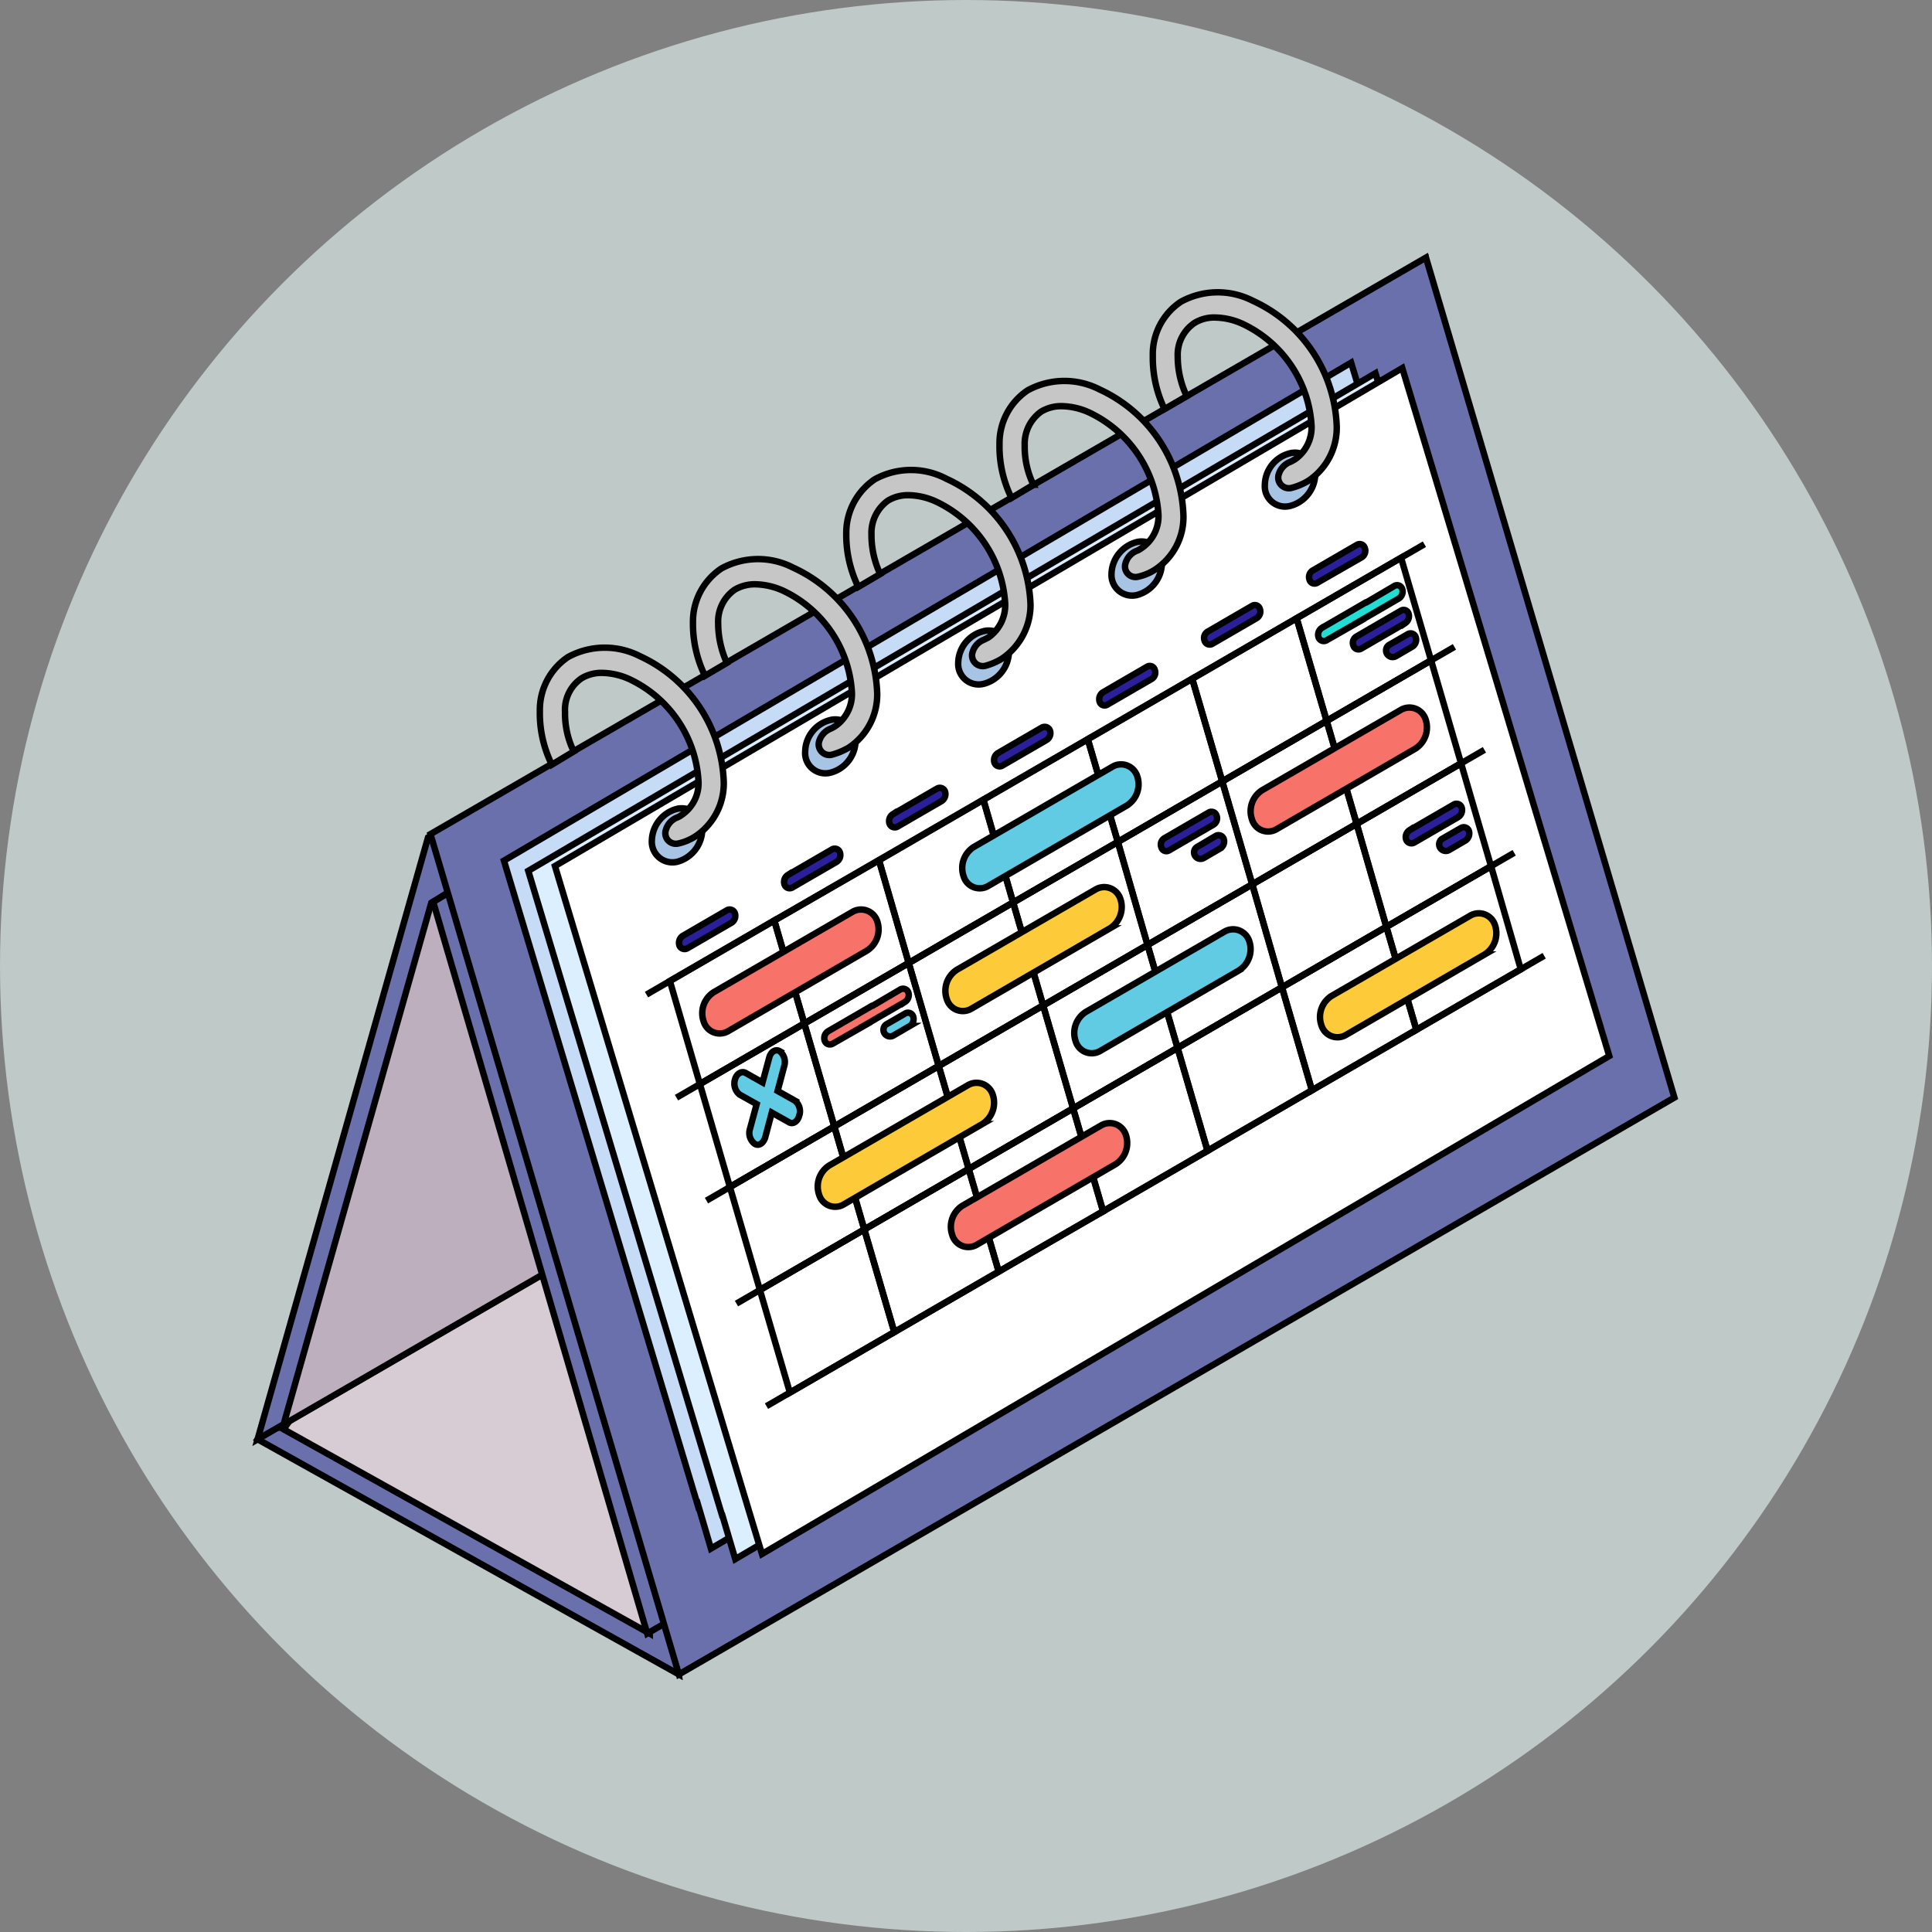 <svg xmlns="http://www.w3.org/2000/svg" width="75" height="75" viewBox="0 0 75 75">
  <rect x="0" y="0" width="75" height="75" fill="#808080" stroke="none"/>
  <g id="Class_Timetable" data-name="Class Timetable" transform="translate(-24 -15)">
    <g id="Group_412" data-name="Group 412" transform="translate(1 2)" opacity="0.8">
      <circle id="Ellipse_51" data-name="Ellipse 51" cx="37.5" cy="37.5" r="37.5" transform="translate(23 13)" fill="#cddbda"/>
    </g>
    <g id="Class_Timetable-2" data-name="Class Timetable" transform="translate(34 25)">
      <path id="_Path_" data-name="&lt;Path&gt;" d="M632.478,844.4,619.2,863.041l16.353,9.128Z" transform="translate(-619.199 -817.169)" fill="#6a70ac" stroke="#000" stroke-width="0.25"/>
      <path id="_Path_2" data-name="&lt;Path&gt;" d="M632.478,844.4,619.2,863.041l14.211,7.93Z" transform="translate(-618.192 -817.557)" fill="#d7cbd4" stroke="#000" stroke-width="0.25"/>
      <path id="_Path_3" data-name="&lt;Path&gt;" d="M371,658.244l38.646-22.381,6.616-23.363-38.646,22.381Z" transform="translate(-371 -612.371)" fill="#6a70ac" stroke="#000" stroke-width="0.25"/>
      <path id="_Path_4" data-name="&lt;Path&gt;" d="M371,658.244l38.646-22.381,4.9-21.172-37.811,23.3Z" transform="translate(-369.992 -612.944)" fill="#beafbe" stroke="#000" stroke-width="0.25"/>
      <path id="_Path_5" data-name="&lt;Path&gt;" d="M295.788,663l38.646-22.393L326.046,611.4,287.48,634.6Z" transform="translate(-280.663 -609.586)" fill="#6a70ac" stroke="#000" stroke-width="0.25"/>
      <path id="_Path_6" data-name="&lt;Path&gt;" d="M297.044,666.4l38.646-22.393L326.046,611.4,287.4,633.781Z" transform="translate(-280.69 -611.4)" fill="#6a70ac" stroke="#000" stroke-width="0.25"/>
      <g id="_Group_" data-name="&lt;Group&gt;" transform="translate(9.563 4.079)">
        <path id="_Path_7" data-name="&lt;Path&gt;" d="M333.524,690.653l.012-.012.5,1.695,32.9-19.319L359.4,647.995l-.513-1.695L326,665.631Z" transform="translate(-326 -646.3)" fill="#c6dbf5" stroke="#000" stroke-width="0.25"/>
      </g>
      <g id="_Group_2" data-name="&lt;Group&gt;" transform="translate(10.507 4.488)">
        <path id="_Path_8" data-name="&lt;Path&gt;" d="M325.424,694.141h.012l.5,1.695,32.9-19.331L351.3,651.483v.012l-.512-1.695L317.9,669.119Z" transform="translate(-317.9 -649.8)" fill="#dbefff" stroke="#000" stroke-width="0.25"/>
      </g>
      <path id="_Path_9" data-name="&lt;Path&gt;" d="M316.624,692.441l.513,1.695,32.892-19.331-7.524-25.01-.512-1.695L309.1,667.431Z" transform="translate(-297.557 -643.811)" fill="#fff" stroke="#000" stroke-width="0.25"/>
      <g id="_Group_3" data-name="&lt;Group&gt;" transform="translate(39.101 7.575)">
        <path id="_Path_10" data-name="&lt;Path&gt;" d="M407.1,677.465a.786.786,0,0,0,.978.818,1.3,1.3,0,0,0,.978-1.227.79.79,0,0,0-.978-.818A1.286,1.286,0,0,0,407.1,677.465Z" transform="translate(-407.1 -676.217)" fill="#a8c4e5" stroke="#000" stroke-width="0.25"/>
      </g>
      <g id="_Group_4" data-name="&lt;Group&gt;" transform="translate(34.754 1.347)">
        <path id="_Path_11" data-name="&lt;Path&gt;" d="M405.2,629.512a.745.745,0,0,0-.431.467h0a.413.413,0,0,0,.489.538,2.4,2.4,0,0,0,.664-.281,2.473,2.473,0,0,0,1.095-2.1,5.577,5.577,0,0,0-3.261-4.885,2.982,2.982,0,0,0-2.784.035,2.446,2.446,0,0,0-1.095,2.1,4.59,4.59,0,0,0,.454,2.069l.862-.5a3.576,3.576,0,0,1-.349-1.543,1.49,1.49,0,0,1,.652-1.3,1.458,1.458,0,0,1,.792-.21,2.678,2.678,0,0,1,1.072.245,4.676,4.676,0,0,1,2.679,3.95,1.517,1.517,0,0,1-.641,1.309A1.582,1.582,0,0,1,405.2,629.512Z" transform="translate(-399.879 -622.923)" fill="#c6c6c6" stroke="#000" stroke-width="0.25"/>
      </g>
      <g id="_Group_5" data-name="&lt;Group&gt;" transform="translate(33.149 11.026)">
        <path id="_Path_12" data-name="&lt;Path&gt;" d="M458.2,706.99a.8.8,0,0,0,.978.83,1.3,1.3,0,0,0,.978-1.239.79.79,0,0,0-.978-.818A1.31,1.31,0,0,0,458.2,706.99Z" transform="translate(-458.2 -705.745)" fill="#a8c4e5" stroke="#000" stroke-width="0.25"/>
      </g>
      <g id="_Group_6" data-name="&lt;Group&gt;" transform="translate(28.803 4.794)">
        <path id="_Path_13" data-name="&lt;Path&gt;" d="M456.3,659.012a.738.738,0,0,0-.431.479h0a.409.409,0,0,0,.489.526,2.006,2.006,0,0,0,.664-.28,2.439,2.439,0,0,0,1.095-2.092,5.594,5.594,0,0,0-3.261-4.9,2.982,2.982,0,0,0-2.784.035,2.473,2.473,0,0,0-1.095,2.1,4.5,4.5,0,0,0,.466,2.08l.85-.514a3.352,3.352,0,0,1-.338-1.531,1.532,1.532,0,0,1,.641-1.309,1.5,1.5,0,0,1,.8-.21,2.668,2.668,0,0,1,1.06.245,4.714,4.714,0,0,1,2.691,3.962,1.49,1.49,0,0,1-.652,1.3A.694.694,0,0,1,456.3,659.012Z" transform="translate(-450.979 -652.423)" fill="#c6c6c6" stroke="#000" stroke-width="0.25"/>
      </g>
      <g id="_Group_7" data-name="&lt;Group&gt;" transform="translate(27.198 14.482)">
        <path id="_Path_14" data-name="&lt;Path&gt;" d="M509.2,736.562a.794.794,0,0,0,.978.818,1.308,1.308,0,0,0,.99-1.227.79.79,0,0,0-.99-.818A1.289,1.289,0,0,0,509.2,736.562Z" transform="translate(-509.2 -735.313)" fill="#a8c4e5" stroke="#000" stroke-width="0.25"/>
      </g>
      <g id="_Group_8" data-name="&lt;Group&gt;" transform="translate(22.851 8.244)">
        <path id="_Path_15" data-name="&lt;Path&gt;" d="M507.31,688.536a.728.728,0,0,0-.419.467h0a.416.416,0,0,0,.489.538,2.432,2.432,0,0,0,.652-.281,2.513,2.513,0,0,0,1.106-2.1,5.6,5.6,0,0,0-3.273-4.885,2.93,2.93,0,0,0-2.772.023,2.513,2.513,0,0,0-1.107,2.1,4.622,4.622,0,0,0,.466,2.08l.85-.5a3.592,3.592,0,0,1-.338-1.543,1.547,1.547,0,0,1,.641-1.309,1.5,1.5,0,0,1,.8-.21,2.67,2.67,0,0,1,1.06.245,4.691,4.691,0,0,1,2.69,3.962,1.532,1.532,0,0,1-.641,1.309Q507.415,688.489,507.31,688.536Z" transform="translate(-501.985 -681.937)" fill="#c6c6c6" stroke="#000" stroke-width="0.25"/>
      </g>
      <g id="_Group_9" data-name="&lt;Group&gt;" transform="translate(21.257 17.93)">
        <path id="_Path_16" data-name="&lt;Path&gt;" d="M560.3,766.065a.786.786,0,0,0,.978.818,1.3,1.3,0,0,0,.978-1.227.79.79,0,0,0-.978-.818A1.286,1.286,0,0,0,560.3,766.065Z" transform="translate(-560.3 -764.817)" fill="#a8c4e5" stroke="#000" stroke-width="0.25"/>
      </g>
      <g id="_Group_10" data-name="&lt;Group&gt;" transform="translate(16.899 11.702)">
        <path id="_Path_17" data-name="&lt;Path&gt;" d="M558.416,718.112a.746.746,0,0,0-.431.468h0a.413.413,0,0,0,.489.538,2.616,2.616,0,0,0,.664-.281,2.473,2.473,0,0,0,1.095-2.1,5.589,5.589,0,0,0-3.273-4.885,2.96,2.96,0,0,0-2.772.035,2.482,2.482,0,0,0-1.107,2.1,4.607,4.607,0,0,0,.466,2.069l.85-.5a3.733,3.733,0,0,1-.338-1.543,1.51,1.51,0,0,1,.641-1.3,1.528,1.528,0,0,1,.8-.21,2.722,2.722,0,0,1,1.072.245,4.676,4.676,0,0,1,2.679,3.95,1.517,1.517,0,0,1-.641,1.309A1.591,1.591,0,0,1,558.416,718.112Z" transform="translate(-553.079 -711.523)" fill="#c6c6c6" stroke="#000" stroke-width="0.25"/>
      </g>
      <g id="_Group_11" data-name="&lt;Group&gt;" transform="translate(15.305 21.381)">
        <path id="_Path_18" data-name="&lt;Path&gt;" d="M611.4,795.59a.8.8,0,0,0,.978.83,1.313,1.313,0,0,0,.978-1.239.8.8,0,0,0-.978-.818A1.31,1.31,0,0,0,611.4,795.59Z" transform="translate(-611.4 -794.345)" fill="#a8c4e5" stroke="#000" stroke-width="0.25"/>
      </g>
      <g id="_Group_12" data-name="&lt;Group&gt;" transform="translate(10.959 15.149)">
        <path id="_Path_19" data-name="&lt;Path&gt;" d="M609.5,747.612a.737.737,0,0,0-.431.479h0a.409.409,0,0,0,.489.526,2.01,2.01,0,0,0,.664-.281,2.468,2.468,0,0,0,1.095-2.092,5.594,5.594,0,0,0-3.261-4.9,2.982,2.982,0,0,0-2.784.035,2.473,2.473,0,0,0-1.095,2.1,4.5,4.5,0,0,0,.466,2.08l.85-.514a3.351,3.351,0,0,1-.338-1.531,1.478,1.478,0,0,1,.641-1.309,1.5,1.5,0,0,1,.8-.21,2.67,2.67,0,0,1,1.06.245,4.679,4.679,0,0,1,2.679,3.962,1.483,1.483,0,0,1-.641,1.3A.7.7,0,0,1,609.5,747.612Z" transform="translate(-604.179 -741.023)" fill="#c6c6c6" stroke="#000" stroke-width="0.25"/>
      </g>
      <g id="_Group_13" data-name="&lt;Group&gt;" transform="translate(15.096 11.126)">
        <path id="_Path_20" data-name="&lt;Path&gt;" d="M400.9,706.6l-30.2,17.484" transform="translate(-370.7 -706.6)" fill="none" stroke="#000" stroke-width="0.25"/>
        <path id="_Path_21" data-name="&lt;Path&gt;" d="M390.9,740.7l-30.2,17.5" transform="translate(-359.535 -736.715)" fill="none" stroke="#000" stroke-width="0.25"/>
        <path id="_Path_22" data-name="&lt;Path&gt;" d="M380.9,774.9l-30.2,17.5" transform="translate(-348.371 -766.918)" fill="none" stroke="#000" stroke-width="0.25"/>
        <path id="_Path_23" data-name="&lt;Path&gt;" d="M370.99,809.1,340.8,826.6" transform="translate(-337.306 -797.121)" fill="none" stroke="#000" stroke-width="0.25"/>
        <path id="_Path_24" data-name="&lt;Path&gt;" d="M360.99,843.3,330.8,860.784" transform="translate(-326.141 -827.324)" fill="none" stroke="#000" stroke-width="0.25"/>
        <path id="_Path_25" data-name="&lt;Path&gt;" d="M369.665,717.435l4.053-2.349-1.165-3.985-4.053,2.349Z" transform="translate(-343.26 -710.574)" fill="none" stroke="#000" stroke-width="0.25"/>
        <path id="_Path_26" data-name="&lt;Path&gt;" d="M404.465,737.535l4.053-2.349-1.165-3.985-4.053,2.349Z" transform="translate(-382.113 -728.325)" fill="none" stroke="#000" stroke-width="0.25"/>
        <path id="_Path_27" data-name="&lt;Path&gt;" d="M439.265,757.635l4.053-2.349-1.165-3.985-4.053,2.349Z" transform="translate(-420.967 -746.076)" fill="none" stroke="#000" stroke-width="0.25"/>
        <path id="_Path_28" data-name="&lt;Path&gt;" d="M474.053,777.735l4.065-2.349-1.165-3.985-4.053,2.349Z" transform="translate(-459.82 -763.827)" fill="none" stroke="#000" stroke-width="0.25"/>
        <path id="_Path_29" data-name="&lt;Path&gt;" d="M508.953,797.835l4.053-2.349-1.153-3.985-4.053,2.349Z" transform="translate(-498.773 -781.578)" fill="none" stroke="#000" stroke-width="0.25"/>
        <path id="_Path_30" data-name="&lt;Path&gt;" d="M543.765,817.935l4.053-2.349-1.153-3.985-4.065,2.337Z" transform="translate(-537.638 -799.329)" fill="none" stroke="#000" stroke-width="0.25"/>
        <path id="_Path_31" data-name="&lt;Path&gt;" d="M578.565,837.946l4.053-2.349-1.165-4-4.053,2.349Z" transform="translate(-576.492 -816.991)" fill="none" stroke="#000" stroke-width="0.25"/>
        <path id="_Path_32" data-name="&lt;Path&gt;" d="M359.665,751.546l4.053-2.349-1.165-4-4.053,2.349Z" transform="translate(-332.095 -740.689)" fill="none" stroke="#000" stroke-width="0.25"/>
        <path id="_Path_33" data-name="&lt;Path&gt;" d="M394.465,771.646l4.053-2.349-1.165-4-4.053,2.349Z" transform="translate(-370.949 -758.44)" fill="none" stroke="#000" stroke-width="0.25"/>
        <path id="_Path_34" data-name="&lt;Path&gt;" d="M429.253,791.746l4.065-2.349-1.165-4-4.053,2.349Z" transform="translate(-409.802 -776.191)" fill="none" stroke="#000" stroke-width="0.25"/>
        <path id="_Path_35" data-name="&lt;Path&gt;" d="M464.165,811.846l4.053-2.349-1.153-4L463,807.849Z" transform="translate(-448.767 -793.941)" fill="none" stroke="#000" stroke-width="0.25"/>
        <path id="_Path_36" data-name="&lt;Path&gt;" d="M498.965,831.946l4.053-2.349-1.165-4-4.053,2.349Z" transform="translate(-487.62 -811.692)" fill="none" stroke="#000" stroke-width="0.25"/>
        <path id="_Path_37" data-name="&lt;Path&gt;" d="M533.765,852.046l4.053-2.349-1.165-4-4.053,2.349Z" transform="translate(-526.473 -829.443)" fill="none" stroke="#000" stroke-width="0.25"/>
        <path id="_Path_38" data-name="&lt;Path&gt;" d="M568.565,872.146l4.053-2.349-1.165-4-4.053,2.349Z" transform="translate(-565.327 -847.194)" fill="none" stroke="#000" stroke-width="0.25"/>
        <path id="_Path_39" data-name="&lt;Path&gt;" d="M349.653,785.746l4.065-2.349-1.165-4-4.053,2.349Z" transform="translate(-320.931 -770.892)" fill="none" stroke="#000" stroke-width="0.25"/>
        <path id="_Path_40" data-name="&lt;Path&gt;" d="M384.553,805.846l4.053-2.349-1.153-4-4.053,2.349Z" transform="translate(-359.884 -788.643)" fill="none" stroke="#000" stroke-width="0.25"/>
        <path id="_Path_41" data-name="&lt;Path&gt;" d="M419.365,825.946l4.053-2.349-1.153-4-4.065,2.349Z" transform="translate(-398.749 -806.394)" fill="none" stroke="#000" stroke-width="0.25"/>
        <path id="_Path_42" data-name="&lt;Path&gt;" d="M454.165,846.046l4.053-2.349-1.165-4L453,842.049Z" transform="translate(-437.602 -824.144)" fill="none" stroke="#000" stroke-width="0.25"/>
        <path id="_Path_43" data-name="&lt;Path&gt;" d="M488.965,866.146l4.053-2.349-1.165-4-4.053,2.349Z" transform="translate(-476.455 -841.895)" fill="none" stroke="#000" stroke-width="0.25"/>
        <path id="_Path_44" data-name="&lt;Path&gt;" d="M523.765,886.246l4.053-2.349-1.165-4-4.053,2.349Z" transform="translate(-515.309 -859.646)" fill="none" stroke="#000" stroke-width="0.25"/>
        <path id="_Path_45" data-name="&lt;Path&gt;" d="M558.565,906.346,562.618,904l-1.165-4-4.053,2.349Z" transform="translate(-554.162 -877.397)" fill="none" stroke="#000" stroke-width="0.25"/>
        <path id="_Path_46" data-name="&lt;Path&gt;" d="M339.765,819.946l4.053-2.349-1.153-4-4.065,2.349Z" transform="translate(-309.877 -801.095)" fill="none" stroke="#000" stroke-width="0.25"/>
        <path id="_Path_47" data-name="&lt;Path&gt;" d="M374.565,840.046l4.053-2.349-1.165-4-4.053,2.349Z" transform="translate(-348.731 -818.846)" fill="none" stroke="#000" stroke-width="0.25"/>
        <path id="_Path_48" data-name="&lt;Path&gt;" d="M409.365,860.146l4.053-2.349-1.165-4-4.053,2.349Z" transform="translate(-387.584 -836.597)" fill="none" stroke="#000" stroke-width="0.25"/>
        <path id="_Path_49" data-name="&lt;Path&gt;" d="M444.165,880.246l4.053-2.349-1.165-4L443,876.249Z" transform="translate(-426.437 -854.347)" fill="none" stroke="#000" stroke-width="0.25"/>
        <path id="_Path_50" data-name="&lt;Path&gt;" d="M478.965,900.334,483.018,898l-1.165-4-4.053,2.349Z" transform="translate(-465.291 -872.098)" fill="none" stroke="#000" stroke-width="0.25"/>
        <path id="_Path_51" data-name="&lt;Path&gt;" d="M513.765,920.435l4.053-2.349-1.165-3.985-4.053,2.349Z" transform="translate(-504.144 -889.849)" fill="none" stroke="#000" stroke-width="0.25"/>
        <path id="_Path_52" data-name="&lt;Path&gt;" d="M548.565,940.535l4.053-2.349-1.165-3.985-4.053,2.349Z" transform="translate(-542.997 -907.6)" fill="none" stroke="#000" stroke-width="0.25"/>
      </g>
      <path id="_Path_53" data-name="&lt;Path&gt;" d="M390.731,708.046l1.712-.982a.3.3,0,0,0,.128-.374.206.206,0,0,0-.3-.117l-1.712.993a.3.3,0,0,0-.128.374A.2.2,0,0,0,390.731,708.046Z" transform="translate(-349.592 -695.424)" fill="#2c1f9c" stroke="#000" stroke-width="0.25"/>
      <path id="_Path_54" data-name="&lt;Path&gt;" d="M376.187,729.927l1.712-.993a.327.327,0,0,0,.128-.374.2.2,0,0,0-.3-.105l-1.712.993a.289.289,0,0,0-.128.362A.206.206,0,0,0,376.187,729.927Z" transform="translate(-333.348 -714.745)" fill="#2c1f9c" stroke="#000" stroke-width="0.25"/>
      <path id="_Path_55" data-name="&lt;Path&gt;" d="M377.978,722.243a.213.213,0,0,0,.315.117l1.083-.619a.01.01,0,0,1,.012-.012l1.712-.993a.317.317,0,0,0,.128-.362.209.209,0,0,0-.314-.117l-1.072.631h-.023l-1.712.993A.317.317,0,0,0,377.978,722.243Z" transform="translate(-336.793 -707.506)" fill="#21ded5" stroke="#000" stroke-width="0.25"/>
      <path id="_Path_56" data-name="&lt;Path&gt;" d="M542.578,856.26a.213.213,0,0,0,.314.117l1.083-.619a.01.01,0,0,1,.012-.012l1.712-.993a.317.317,0,0,0,.128-.362.215.215,0,0,0-.314-.117l-1.072.631h-.023l-1.712.993A.317.317,0,0,0,542.578,856.26Z" transform="translate(-520.564 -825.862)" fill="#f7736a" stroke="#000" stroke-width="0.25"/>
      <path id="_Path_57" data-name="&lt;Path&gt;" d="M425.731,728.326l1.712-.993a.3.3,0,0,0,.128-.374.2.2,0,0,0-.3-.105l-1.712.993a.289.289,0,0,0-.128.362A.206.206,0,0,0,425.731,728.326Z" transform="translate(-388.668 -713.332)" fill="#2c1f9c" stroke="#000" stroke-width="0.25"/>
      <path id="_Path_58" data-name="&lt;Path&gt;" d="M460.725,748.529l1.712-.993a.289.289,0,0,0,.128-.362.2.2,0,0,0-.3-.117l-1.712.993a.317.317,0,0,0-.128.362A.2.2,0,0,0,460.725,748.529Z" transform="translate(-427.738 -731.174)" fill="#2c1f9c" stroke="#000" stroke-width="0.25"/>
      <path id="_Path_59" data-name="&lt;Path&gt;" d="M495.692,768.746l1.712-.993a.311.311,0,0,0,.128-.362.22.22,0,0,0-.314-.117l-1.712.993a.327.327,0,0,0-.128.374A.211.211,0,0,0,495.692,768.746Z" transform="translate(-466.772 -749.03)" fill="#2c1f9c" stroke="#000" stroke-width="0.25"/>
      <path id="_Path_60" data-name="&lt;Path&gt;" d="M530.693,789.026l1.712-.993a.328.328,0,0,0,.128-.374.216.216,0,0,0-.315-.105l-1.712.993a.317.317,0,0,0-.128.362A.215.215,0,0,0,530.693,789.026Z" transform="translate(-505.848 -766.938)" fill="#2c1f9c" stroke="#000" stroke-width="0.25"/>
      <path id="_Path_61" data-name="&lt;Path&gt;" d="M565.692,809.229l1.712-.993a.317.317,0,0,0,.128-.362.211.211,0,0,0-.314-.117l-1.712.993a.317.317,0,0,0-.128.362A.209.209,0,0,0,565.692,809.229Z" transform="translate(-544.925 -784.78)" fill="#2c1f9c" stroke="#000" stroke-width="0.25"/>
      <path id="_Path_62" data-name="&lt;Path&gt;" d="M600.692,829.446l1.712-.993a.317.317,0,0,0,.128-.362.215.215,0,0,0-.315-.117l-1.712.993a.328.328,0,0,0-.128.374A.216.216,0,0,0,600.692,829.446Z" transform="translate(-584.002 -802.636)" fill="#2c1f9c" stroke="#000" stroke-width="0.25"/>
      <path id="_Path_63" data-name="&lt;Path&gt;" d="M347.76,833.906l5.358-3.109a.975.975,0,0,0,.408-1.145.659.659,0,0,0-.967-.362l-5.37,3.109a.969.969,0,0,0-.4,1.145A.65.65,0,0,0,347.76,833.906Z" transform="translate(-305.491 -803.741)" fill="#fdcb3a" stroke="#000" stroke-width="0.25"/>
      <path id="_Path_64" data-name="&lt;Path&gt;" d="M347.76,833.906l5.358-3.109a.975.975,0,0,0,.408-1.145.659.659,0,0,0-.967-.362l-5.37,3.109a.969.969,0,0,0-.4,1.145A.65.65,0,0,0,347.76,833.906Z" transform="translate(-329.472 -803.888)" fill="#f7736a" stroke="#000" stroke-width="0.25"/>
      <path id="_Path_65" data-name="&lt;Path&gt;" d="M347.76,833.906l5.358-3.109a.975.975,0,0,0,.408-1.145.659.659,0,0,0-.967-.362l-5.37,3.109a.969.969,0,0,0-.4,1.145A.65.65,0,0,0,347.76,833.906Z" transform="translate(-319.38 -809.523)" fill="#62cbe4" stroke="#000" stroke-width="0.25"/>
      <path id="_Path_66" data-name="&lt;Path&gt;" d="M347.76,833.906l5.358-3.109a.975.975,0,0,0,.408-1.145.659.659,0,0,0-.967-.362l-5.37,3.109a.969.969,0,0,0-.4,1.145A.65.65,0,0,0,347.76,833.906Z" transform="translate(-320.034 -804.758)" fill="#fdcb3a" stroke="#000" stroke-width="0.25"/>
      <path id="_Path_67" data-name="&lt;Path&gt;" d="M347.76,833.906l5.358-3.109a.975.975,0,0,0,.408-1.145.659.659,0,0,0-.967-.362l-5.37,3.109a.969.969,0,0,0-.4,1.145A.65.65,0,0,0,347.76,833.906Z" transform="translate(-308.185 -811.728)" fill="#f7736a" stroke="#000" stroke-width="0.25"/>
      <path id="_Path_68" data-name="&lt;Path&gt;" d="M347.76,833.906l5.358-3.109a.975.975,0,0,0,.408-1.145.659.659,0,0,0-.967-.362l-5.37,3.109a.969.969,0,0,0-.4,1.145A.65.65,0,0,0,347.76,833.906Z" transform="translate(-324.989 -797.161)" fill="#fdcb3a" stroke="#000" stroke-width="0.25"/>
      <path id="_Path_69" data-name="&lt;Path&gt;" d="M347.76,833.906l5.358-3.109a.975.975,0,0,0,.408-1.145.659.659,0,0,0-.967-.362l-5.37,3.109a.969.969,0,0,0-.4,1.145A.65.65,0,0,0,347.76,833.906Z" transform="translate(-315.031 -803.12)" fill="#62cbe4" stroke="#000" stroke-width="0.25"/>
      <path id="_Path_70" data-name="&lt;Path&gt;" d="M347.76,833.906l5.358-3.109a.975.975,0,0,0,.408-1.145.659.659,0,0,0-.967-.362l-5.37,3.109a.969.969,0,0,0-.4,1.145A.65.65,0,0,0,347.76,833.906Z" transform="translate(-319.821 -795.597)" fill="#f7736a" stroke="#000" stroke-width="0.25"/>
      <path id="Union_4" data-name="Union 4" d="M-8982.213-2483.369a.528.528,0,0,1-.187-.584l.26-.96-.665-.373a.547.547,0,0,1-.177-.584c.06-.221.246-.338.408-.257l.661.372.259-.956c.059-.235.244-.352.408-.257a.535.535,0,0,1,.174.584l-.255.959.663.373a.52.52,0,0,1,.176.584c-.059.234-.246.352-.4.257l-.665-.373-.254.957c-.054.179-.169.29-.293.29A.228.228,0,0,1-8982.213-2483.369Z" transform="translate(9001.514 2517.775)" fill="#62cbe4" stroke="#000" stroke-width="0.25"/>
      <path id="_Path_71" data-name="&lt;Path&gt;" d="M373.846,737.11l.641-.374a.317.317,0,0,0,.128-.362.209.209,0,0,0-.314-.117l-.71.409a.251.251,0,0,0-.128.222A.257.257,0,0,0,373.846,737.11Z" transform="translate(-329.656 -721.636)" fill="#2c1f9c" stroke="#000" stroke-width="0.25"/>
      <path id="_Path_72" data-name="&lt;Path&gt;" d="M358.492,794.327l1.712-.993a.327.327,0,0,0,.128-.374.211.211,0,0,0-.315-.105l-1.712.993a.317.317,0,0,0-.128.362A.22.22,0,0,0,358.492,794.327Z" transform="translate(-313.591 -771.618)" fill="#2c1f9c" stroke="#000" stroke-width="0.25"/>
      <path id="_Path_73" data-name="&lt;Path&gt;" d="M356.146,801.507l.641-.374a.327.327,0,0,0,.128-.374.211.211,0,0,0-.314-.105l-.711.409a.251.251,0,0,0-.128.222A.257.257,0,0,0,356.146,801.507Z" transform="translate(-309.894 -778.507)" fill="#2c1f9c" stroke="#000" stroke-width="0.25"/>
      <path id="_Path_74" data-name="&lt;Path&gt;" d="M440.131,796.946l1.712-.993a.289.289,0,0,0,.128-.362.206.206,0,0,0-.3-.117l-1.712.993a.289.289,0,0,0-.128.362A.2.2,0,0,0,440.131,796.946Z" transform="translate(-404.746 -773.934)" fill="#2c1f9c" stroke="#000" stroke-width="0.25"/>
      <path id="_Path_75" data-name="&lt;Path&gt;" d="M437.846,804.127l.641-.374a.317.317,0,0,0,.128-.362.215.215,0,0,0-.314-.117l-.711.421a.246.246,0,0,0-.128.21A.253.253,0,0,0,437.846,804.127Z" transform="translate(-401.109 -780.822)" fill="#2c1f9c" stroke="#000" stroke-width="0.25"/>
      <path id="_Path_76" data-name="&lt;Path&gt;" d="M541.346,863.11l.641-.374a.317.317,0,0,0,.128-.362.209.209,0,0,0-.315-.117l-.711.409a.251.251,0,0,0-.128.222A.257.257,0,0,0,541.346,863.11Z" transform="translate(-516.665 -832.91)" fill="#62cbe4" stroke="#000" stroke-width="0.25"/>
    </g>
  </g>
</svg>
